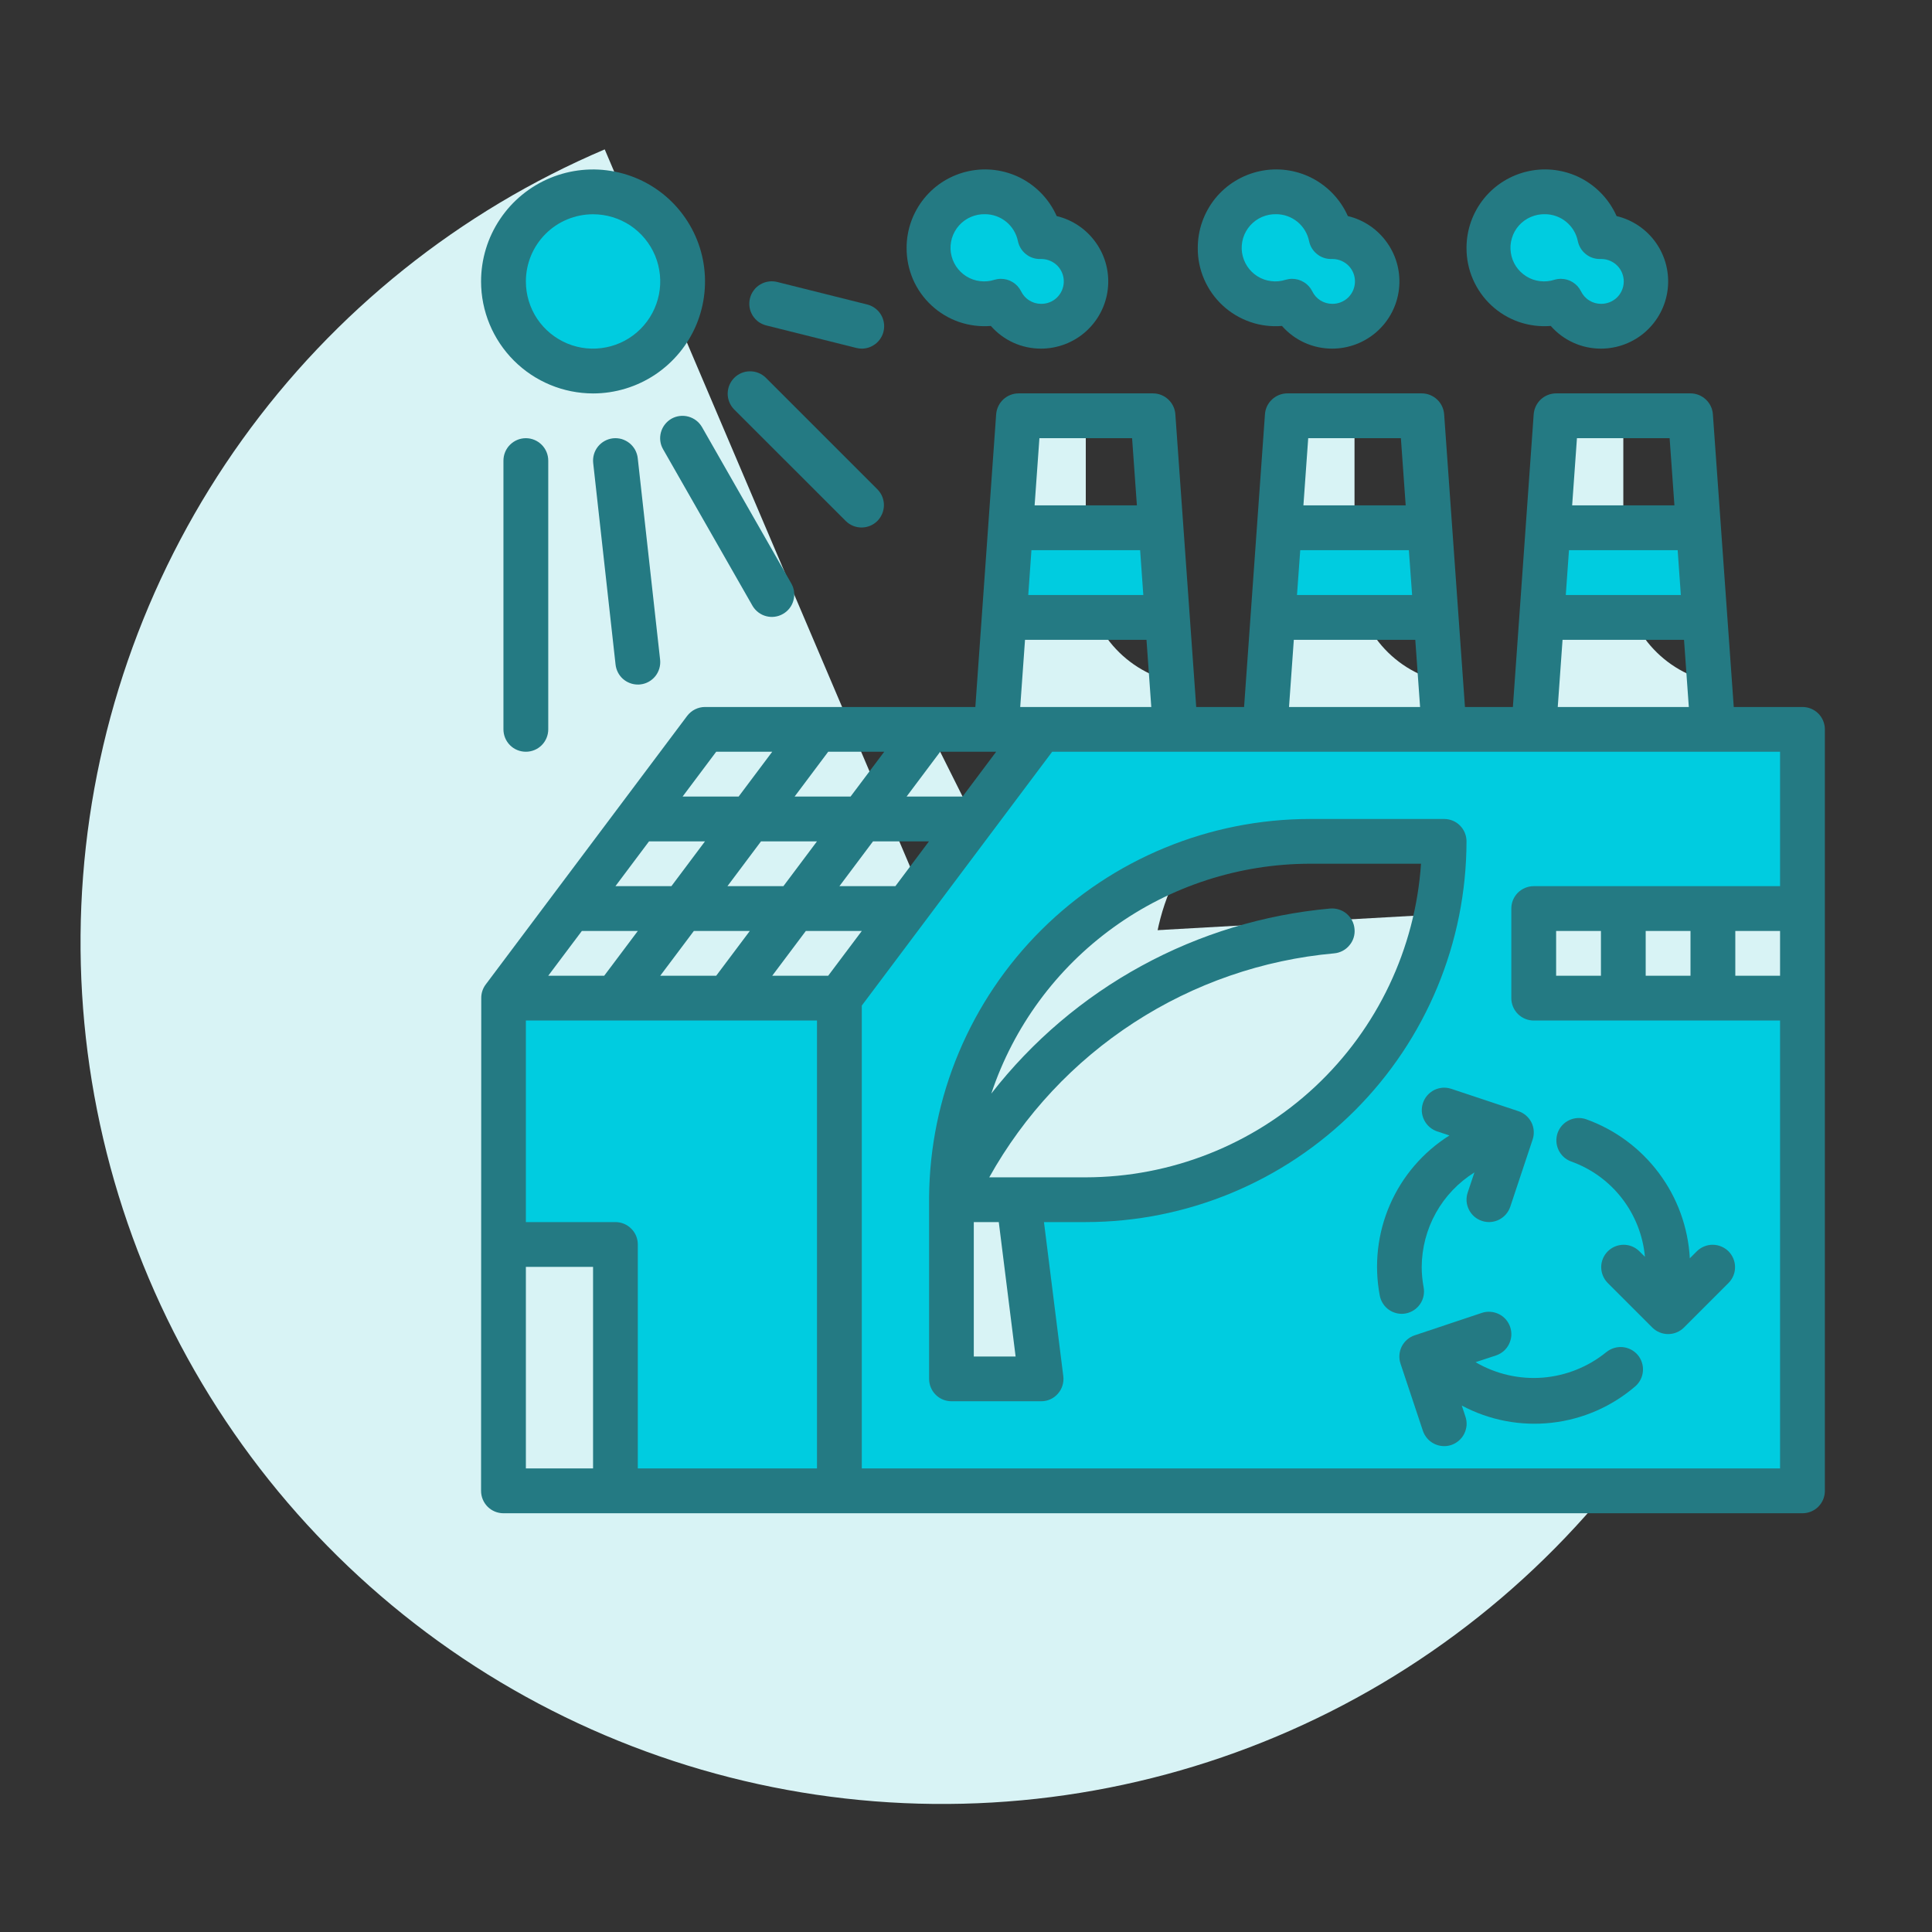 <svg width="31" height="31" viewBox="0 0 31 31" fill="none" xmlns="http://www.w3.org/2000/svg">
<rect x="0" y="0" width="31" height="31" fill="#333333" stroke="none"/>
<path d="M28.924 14.343C29.066 16.87 28.512 19.387 27.322 21.621C26.131 23.855 24.351 25.719 22.174 27.011C19.997 28.302 17.507 28.971 14.976 28.945C12.445 28.919 9.97 28.199 7.82 26.863C5.671 25.526 3.929 23.626 2.785 21.368C1.641 19.11 1.139 16.582 1.333 14.058C1.527 11.534 2.41 9.112 3.886 7.056C5.362 5 7.374 3.388 9.703 2.397L15.119 15.119L28.924 14.343Z" fill="#D8F3F5"/>
<g clip-path="url(#clip0_438_7785)">
<path d="M16.703 11.703L13.469 16.016V23.922H28.922V11.703H16.703ZM21.49 17.568C20.956 18.102 20.322 18.526 19.623 18.814C18.925 19.103 18.177 19.251 17.422 19.25H16.344L16.703 22.125H15.266V19.25C15.265 18.495 15.413 17.747 15.701 17.048C15.99 16.35 16.413 15.716 16.948 15.182C17.482 14.648 18.116 14.224 18.814 13.936C19.512 13.647 20.26 13.499 21.016 13.5H23.172C23.173 14.255 23.025 15.004 22.736 15.701C22.447 16.4 22.024 17.034 21.49 17.568Z" fill="#00CCE0"/>
<path d="M8.078 16.016H13.469V23.922H8.078V16.016Z" fill="#00CCE0"/>
<path d="M8.078 19.969H9.875V23.922H8.078V19.969Z" fill="#D8F3F5"/>
<path d="M27.484 11.703H24.609L24.969 6.672H26.047V9.188C26.047 9.592 26.183 9.985 26.434 10.302C26.686 10.619 27.037 10.842 27.43 10.934L27.484 11.703Z" fill="#D8F3F5"/>
<path d="M24.738 9.906H27.356L27.253 8.469H24.84L24.738 9.906Z" fill="#00CCE0"/>
<path d="M23.172 11.703H20.297L20.656 6.672H21.734V9.188C21.734 9.592 21.871 9.985 22.122 10.302C22.373 10.619 22.724 10.842 23.118 10.934L23.172 11.703Z" fill="#D8F3F5"/>
<path d="M18.859 11.703H15.984L16.344 6.672H17.422V9.188C17.422 9.592 17.558 9.985 17.809 10.302C18.061 10.619 18.412 10.842 18.805 10.934L18.859 11.703Z" fill="#D8F3F5"/>
<path d="M20.425 9.906H23.044L22.941 8.469H20.528L20.425 9.906Z" fill="#00CCE0"/>
<path d="M16.113 9.906H18.731L18.628 8.469H16.215L16.113 9.906Z" fill="#00CCE0"/>
<path d="M25.688 3.797C25.681 3.797 25.676 3.797 25.67 3.797C25.636 3.615 25.548 3.447 25.417 3.316C25.286 3.186 25.119 3.098 24.936 3.065C24.754 3.031 24.567 3.054 24.398 3.13C24.229 3.207 24.088 3.332 23.992 3.491C23.896 3.649 23.851 3.833 23.863 4.018C23.874 4.202 23.942 4.379 24.056 4.525C24.17 4.67 24.326 4.778 24.503 4.832C24.68 4.887 24.869 4.887 25.046 4.831C25.102 4.947 25.188 5.045 25.296 5.116C25.403 5.186 25.527 5.227 25.655 5.233C25.784 5.24 25.911 5.212 26.025 5.152C26.139 5.093 26.234 5.004 26.302 4.894C26.37 4.785 26.407 4.66 26.41 4.532C26.413 4.403 26.381 4.277 26.318 4.164C26.256 4.052 26.164 3.959 26.053 3.895C25.942 3.83 25.816 3.796 25.688 3.797Z" fill="#00CCE0"/>
<path d="M21.375 3.797C21.369 3.797 21.363 3.797 21.357 3.797C21.324 3.615 21.236 3.447 21.105 3.316C20.974 3.186 20.806 3.098 20.624 3.065C20.442 3.031 20.254 3.054 20.085 3.13C19.917 3.207 19.775 3.332 19.68 3.491C19.584 3.649 19.539 3.833 19.55 4.018C19.562 4.202 19.629 4.379 19.744 4.525C19.858 4.67 20.014 4.778 20.191 4.832C20.367 4.887 20.557 4.887 20.733 4.831C20.79 4.947 20.876 5.045 20.983 5.116C21.09 5.186 21.215 5.227 21.343 5.233C21.471 5.24 21.599 5.212 21.712 5.152C21.826 5.093 21.922 5.004 21.99 4.894C22.057 4.785 22.095 4.66 22.097 4.532C22.1 4.403 22.069 4.277 22.006 4.164C21.943 4.052 21.852 3.959 21.741 3.895C21.63 3.83 21.503 3.796 21.375 3.797Z" fill="#00CCE0"/>
<path d="M16.703 3.797C16.697 3.797 16.691 3.797 16.685 3.797C16.652 3.615 16.564 3.447 16.433 3.316C16.302 3.186 16.134 3.098 15.952 3.065C15.77 3.031 15.582 3.054 15.414 3.13C15.245 3.207 15.103 3.332 15.008 3.491C14.912 3.649 14.867 3.833 14.878 4.018C14.89 4.202 14.957 4.379 15.072 4.525C15.186 4.67 15.342 4.778 15.519 4.832C15.695 4.887 15.885 4.887 16.061 4.831C16.118 4.947 16.204 5.045 16.311 5.116C16.419 5.186 16.543 5.227 16.671 5.233C16.799 5.24 16.927 5.212 17.041 5.152C17.154 5.093 17.25 5.004 17.318 4.894C17.385 4.785 17.423 4.66 17.425 4.532C17.428 4.403 17.397 4.277 17.334 4.164C17.271 4.052 17.18 3.959 17.069 3.895C16.958 3.83 16.832 3.796 16.703 3.797Z" fill="#00CCE0"/>
<path d="M12.031 13.141H10.234L11.312 11.703L12.031 13.141Z" fill="#D8F3F5"/>
<path d="M13.828 13.141H12.031L13.109 11.703L13.828 13.141Z" fill="#D8F3F5"/>
<path d="M15.625 13.141H13.828L14.906 11.703L15.625 13.141Z" fill="#D8F3F5"/>
<path d="M10.953 14.578H9.156L10.234 13.141L10.953 14.578Z" fill="#D8F3F5"/>
<path d="M12.75 14.578H10.953L12.031 13.141L12.75 14.578Z" fill="#D8F3F5"/>
<path d="M14.547 14.578H12.75L13.828 13.141L14.547 14.578Z" fill="#D8F3F5"/>
<path d="M9.875 16.016H8.078L9.156 14.578L9.875 16.016Z" fill="#D8F3F5"/>
<path d="M11.672 16.016H9.875L10.953 14.578L11.672 16.016Z" fill="#D8F3F5"/>
<path d="M13.469 16.016H11.672L12.75 14.578L13.469 16.016Z" fill="#D8F3F5"/>
<path d="M26.047 14.578H27.484V16.016H26.047V14.578Z" fill="#D8F3F5"/>
<path d="M24.609 14.578H26.047V16.016H24.609V14.578Z" fill="#D8F3F5"/>
<path d="M27.484 14.578H28.922V16.016H27.484V14.578Z" fill="#D8F3F5"/>
<path d="M21.264 17.78C20.209 18.728 18.84 19.252 17.422 19.25H15.266C15.264 18.083 15.617 16.943 16.28 15.982C16.943 15.022 17.883 14.286 18.974 13.874C18.663 14.416 18.499 15.031 18.5 15.656C18.5 16.228 18.727 16.776 19.132 17.181C19.536 17.585 20.084 17.812 20.656 17.812C20.859 17.812 21.062 17.802 21.264 17.78Z" fill="#D8F3F5"/>
<path d="M16.416 19.825C16.282 19.925 16.173 20.056 16.098 20.205C16.023 20.355 15.984 20.52 15.984 20.688V22.125H15.266V19.25H16.344L16.416 19.825Z" fill="#D8F3F5"/>
<path d="M9.516 5.953C10.309 5.953 10.953 5.31 10.953 4.516C10.953 3.722 10.309 3.078 9.516 3.078C8.722 3.078 8.078 3.722 8.078 4.516C8.078 5.31 8.722 5.953 9.516 5.953Z" fill="#00CCE0"/>
<path d="M23.172 13.141H21.016C19.402 13.143 17.855 13.782 16.711 14.92C15.567 16.057 14.919 17.601 14.908 19.214V19.25V22.125C14.908 22.22 14.946 22.312 15.013 22.379C15.081 22.447 15.172 22.484 15.268 22.484H16.705C16.756 22.484 16.806 22.474 16.853 22.453C16.899 22.432 16.941 22.401 16.974 22.363C17.008 22.325 17.033 22.28 17.048 22.231C17.063 22.182 17.068 22.131 17.061 22.08L16.751 19.609H17.422C19.042 19.608 20.595 18.963 21.74 17.818C22.885 16.673 23.529 15.12 23.531 13.5C23.531 13.405 23.493 13.313 23.426 13.246C23.359 13.178 23.267 13.141 23.172 13.141ZM16.296 21.766H15.625V19.609H16.026L16.296 21.766ZM17.422 18.891H15.873C16.434 17.886 17.231 17.034 18.195 16.408C19.16 15.781 20.262 15.4 21.408 15.297C21.455 15.293 21.501 15.279 21.543 15.257C21.585 15.235 21.622 15.205 21.652 15.168C21.683 15.132 21.706 15.09 21.72 15.045C21.734 15 21.739 14.952 21.734 14.905C21.73 14.858 21.717 14.812 21.695 14.77C21.672 14.728 21.642 14.691 21.606 14.66C21.57 14.63 21.528 14.607 21.482 14.593C21.437 14.579 21.39 14.574 21.342 14.578C20.281 14.674 19.251 14.987 18.316 15.498C17.381 16.008 16.561 16.706 15.906 17.547C16.264 16.474 16.95 15.541 17.867 14.88C18.784 14.218 19.885 13.861 21.016 13.859H22.801C22.708 15.223 22.101 16.501 21.103 17.435C20.104 18.369 18.789 18.889 17.422 18.891Z" fill="#247A83"/>
<path d="M25.776 21.694C25.485 21.932 25.127 22.075 24.752 22.105C24.376 22.134 24.001 22.047 23.676 21.857L24.004 21.749C24.049 21.734 24.09 21.71 24.126 21.68C24.162 21.649 24.191 21.611 24.212 21.569C24.233 21.526 24.246 21.48 24.25 21.433C24.253 21.386 24.247 21.339 24.232 21.294C24.217 21.249 24.194 21.208 24.163 21.172C24.132 21.136 24.094 21.107 24.052 21.086C24.009 21.065 23.963 21.052 23.916 21.049C23.869 21.045 23.822 21.051 23.777 21.066L22.699 21.426C22.609 21.456 22.534 21.521 22.491 21.606C22.449 21.691 22.442 21.79 22.472 21.88L22.831 22.958C22.846 23.003 22.87 23.044 22.901 23.08C22.932 23.116 22.969 23.145 23.012 23.166C23.054 23.187 23.1 23.2 23.147 23.203C23.194 23.207 23.241 23.201 23.286 23.186C23.331 23.171 23.372 23.147 23.408 23.116C23.444 23.085 23.473 23.048 23.494 23.006C23.515 22.963 23.528 22.917 23.532 22.87C23.535 22.823 23.529 22.776 23.514 22.731L23.455 22.553C23.897 22.789 24.4 22.885 24.898 22.829C25.396 22.773 25.865 22.568 26.244 22.24C26.314 22.177 26.356 22.09 26.362 21.996C26.368 21.903 26.338 21.811 26.277 21.739C26.216 21.668 26.129 21.624 26.036 21.615C25.943 21.607 25.85 21.635 25.777 21.694L25.776 21.694Z" fill="#247A83"/>
<path d="M22.556 21.075C22.649 21.057 22.732 21.004 22.786 20.925C22.84 20.847 22.86 20.75 22.843 20.657C22.823 20.548 22.812 20.438 22.812 20.328C22.814 20.025 22.892 19.726 23.04 19.461C23.188 19.196 23.4 18.973 23.658 18.812L23.55 19.135C23.535 19.18 23.529 19.227 23.532 19.275C23.536 19.322 23.549 19.368 23.57 19.41C23.591 19.452 23.62 19.49 23.656 19.521C23.692 19.552 23.733 19.575 23.778 19.59C23.823 19.605 23.87 19.611 23.917 19.608C23.964 19.604 24.01 19.592 24.052 19.571C24.095 19.549 24.132 19.52 24.163 19.485C24.194 19.449 24.218 19.407 24.233 19.363L24.592 18.284C24.622 18.194 24.615 18.095 24.573 18.01C24.53 17.925 24.455 17.86 24.365 17.83L23.287 17.471C23.242 17.456 23.195 17.45 23.148 17.453C23.101 17.457 23.055 17.469 23.012 17.49C22.97 17.512 22.932 17.541 22.901 17.577C22.87 17.612 22.847 17.654 22.832 17.699C22.817 17.743 22.811 17.791 22.814 17.838C22.818 17.885 22.831 17.931 22.852 17.973C22.873 18.015 22.902 18.053 22.938 18.084C22.974 18.115 23.015 18.139 23.06 18.154L23.257 18.219C22.834 18.485 22.501 18.873 22.302 19.331C22.103 19.789 22.046 20.296 22.139 20.787C22.154 20.869 22.198 20.944 22.262 20.998C22.327 21.052 22.408 21.081 22.492 21.081C22.513 21.081 22.535 21.079 22.556 21.075Z" fill="#247A83"/>
<path d="M27.23 20.074L27.114 20.19C27.087 19.695 26.915 19.22 26.618 18.823C26.322 18.426 25.915 18.125 25.448 17.958C25.359 17.928 25.261 17.934 25.176 17.975C25.09 18.016 25.025 18.089 24.993 18.178C24.962 18.268 24.967 18.366 25.007 18.451C25.047 18.537 25.119 18.603 25.208 18.636C25.531 18.751 25.815 18.956 26.025 19.228C26.235 19.499 26.363 19.825 26.394 20.166L26.301 20.074C26.234 20.009 26.143 19.972 26.049 19.973C25.954 19.974 25.864 20.012 25.798 20.078C25.731 20.145 25.693 20.235 25.692 20.329C25.692 20.424 25.728 20.514 25.793 20.582L26.512 21.301C26.579 21.368 26.671 21.406 26.766 21.406C26.861 21.406 26.953 21.368 27.02 21.301L27.739 20.582C27.804 20.514 27.841 20.424 27.84 20.329C27.839 20.235 27.801 20.145 27.735 20.078C27.668 20.012 27.578 19.974 27.483 19.973C27.389 19.972 27.298 20.009 27.23 20.074Z" fill="#247A83"/>
<path d="M7.719 23.922C7.719 24.017 7.757 24.109 7.824 24.176C7.891 24.243 7.983 24.281 8.078 24.281H28.922C29.017 24.281 29.109 24.243 29.176 24.176C29.243 24.109 29.281 24.017 29.281 23.922V11.703C29.281 11.608 29.243 11.516 29.176 11.449C29.109 11.382 29.017 11.344 28.922 11.344H27.819L27.484 6.646C27.478 6.556 27.437 6.471 27.37 6.409C27.304 6.347 27.216 6.312 27.125 6.312H24.969C24.878 6.312 24.79 6.347 24.723 6.409C24.657 6.471 24.616 6.556 24.609 6.646L24.275 11.344H23.506L23.172 6.646C23.165 6.556 23.125 6.471 23.058 6.409C22.991 6.347 22.904 6.312 22.812 6.312H20.656C20.565 6.312 20.477 6.347 20.411 6.409C20.344 6.471 20.303 6.556 20.297 6.646L19.962 11.344H19.194L18.859 6.646C18.853 6.556 18.812 6.471 18.745 6.409C18.679 6.347 18.591 6.312 18.5 6.312H16.344C16.253 6.312 16.165 6.347 16.098 6.409C16.032 6.471 15.991 6.556 15.984 6.646L15.65 11.344H11.312C11.257 11.344 11.202 11.357 11.152 11.382C11.102 11.407 11.059 11.443 11.025 11.488L7.791 15.8C7.745 15.863 7.721 15.938 7.722 16.016L7.719 23.922ZM26.97 9.547H25.124L25.175 8.828H26.919L26.97 9.547ZM26.79 7.031L26.867 8.109H25.226L25.303 7.031H26.79ZM25.072 10.266H27.021L27.098 11.344H24.995L25.072 10.266ZM22.658 9.547H20.811L20.863 8.828H22.606L22.658 9.547ZM22.478 7.031L22.555 8.109H20.914L20.991 7.031H22.478ZM20.76 10.266H22.709L22.786 11.344H20.683L20.76 10.266ZM18.345 9.547H16.499L16.55 8.828H18.294L18.345 9.547ZM18.165 7.031L18.242 8.109H16.601L16.678 7.031H18.165ZM16.447 10.266H18.396L18.473 11.344H16.37L16.447 10.266ZM9.875 19.609H8.438V16.375H13.109V23.562H10.234V19.969C10.234 19.873 10.197 19.782 10.129 19.715C10.062 19.647 9.97 19.609 9.875 19.609ZM15.984 12.062L15.445 12.781H14.547L15.086 12.062H15.984ZM13.289 15.656H12.391L12.93 14.938H13.828L13.289 15.656ZM11.133 14.938H12.031L11.492 15.656H10.594L11.133 14.938ZM13.469 14.219L14.008 13.5H14.906L14.367 14.219H13.469ZM12.57 14.219H11.672L12.211 13.5H13.109L12.57 14.219ZM13.648 12.781H12.75L13.289 12.062H14.188L13.648 12.781ZM11.492 12.062H12.391L11.852 12.781H10.953L11.492 12.062ZM10.414 13.5H11.312L10.773 14.219H9.875L10.414 13.5ZM9.336 14.938H10.234L9.695 15.656H8.797L9.336 14.938ZM8.438 23.562V20.328H9.516V23.562H8.438ZM13.828 23.562V16.135L14.834 14.794L15.355 14.099L16.883 12.062H28.562V14.219H24.609C24.514 14.219 24.423 14.257 24.355 14.324C24.288 14.391 24.25 14.483 24.25 14.578V16.016C24.25 16.111 24.288 16.202 24.355 16.27C24.423 16.337 24.514 16.375 24.609 16.375H28.562V23.562H13.828ZM28.562 15.656H27.844V14.938H28.562V15.656ZM26.406 14.938H27.125V15.656H26.406V14.938ZM24.969 15.656V14.938H25.688V15.656H24.969Z" fill="#247A83"/>
<path d="M24.883 5.23C24.983 5.345 25.107 5.436 25.246 5.499C25.384 5.562 25.535 5.594 25.688 5.594C25.952 5.594 26.207 5.497 26.404 5.322C26.602 5.146 26.728 4.905 26.759 4.642C26.79 4.38 26.724 4.115 26.573 3.899C26.422 3.682 26.196 3.528 25.939 3.467C25.822 3.203 25.618 2.988 25.362 2.856C25.105 2.725 24.811 2.686 24.529 2.746C24.247 2.806 23.994 2.96 23.812 3.184C23.63 3.409 23.531 3.688 23.531 3.977C23.53 4.15 23.565 4.322 23.634 4.481C23.703 4.64 23.804 4.783 23.931 4.901C24.058 5.019 24.208 5.109 24.372 5.166C24.536 5.222 24.71 5.244 24.883 5.23ZM24.789 3.437C24.913 3.437 25.034 3.48 25.13 3.559C25.226 3.638 25.293 3.747 25.317 3.869C25.334 3.95 25.378 4.023 25.442 4.075C25.506 4.128 25.587 4.156 25.67 4.156H25.701C25.748 4.157 25.795 4.167 25.838 4.186C25.881 4.205 25.921 4.232 25.953 4.266C25.986 4.3 26.012 4.34 26.029 4.384C26.046 4.428 26.055 4.475 26.054 4.522C26.053 4.57 26.043 4.616 26.024 4.659C26.005 4.703 25.978 4.742 25.944 4.775C25.91 4.807 25.869 4.833 25.826 4.85C25.782 4.867 25.735 4.876 25.688 4.875C25.621 4.875 25.555 4.856 25.499 4.82C25.442 4.785 25.397 4.734 25.368 4.674C25.338 4.614 25.292 4.563 25.235 4.528C25.178 4.492 25.112 4.474 25.045 4.474C25.01 4.474 24.975 4.479 24.942 4.489C24.867 4.513 24.788 4.521 24.71 4.511C24.632 4.502 24.557 4.476 24.491 4.434C24.424 4.393 24.367 4.337 24.324 4.272C24.281 4.206 24.253 4.132 24.242 4.054C24.23 3.976 24.236 3.897 24.259 3.822C24.281 3.746 24.32 3.677 24.372 3.618C24.424 3.56 24.489 3.513 24.561 3.482C24.633 3.451 24.711 3.435 24.789 3.437Z" fill="#247A83"/>
<path d="M20.57 5.23C20.671 5.345 20.794 5.436 20.933 5.499C21.072 5.562 21.223 5.594 21.375 5.594C21.639 5.594 21.894 5.497 22.092 5.322C22.29 5.146 22.416 4.905 22.447 4.642C22.478 4.38 22.412 4.115 22.26 3.899C22.109 3.682 21.884 3.528 21.627 3.467C21.51 3.203 21.306 2.988 21.049 2.856C20.792 2.725 20.498 2.686 20.216 2.746C19.934 2.806 19.681 2.96 19.499 3.184C19.318 3.409 19.219 3.688 19.219 3.977C19.217 4.15 19.252 4.322 19.321 4.481C19.39 4.64 19.491 4.783 19.618 4.901C19.745 5.019 19.896 5.109 20.06 5.166C20.224 5.223 20.398 5.244 20.57 5.23ZM20.477 3.437C20.601 3.437 20.721 3.48 20.818 3.559C20.914 3.638 20.98 3.747 21.005 3.869C21.021 3.95 21.066 4.023 21.13 4.075C21.194 4.128 21.274 4.156 21.357 4.156H21.389C21.484 4.158 21.575 4.198 21.641 4.266C21.707 4.335 21.743 4.427 21.741 4.522C21.739 4.618 21.7 4.708 21.631 4.775C21.562 4.841 21.47 4.877 21.375 4.875C21.308 4.875 21.243 4.856 21.186 4.82C21.13 4.785 21.085 4.734 21.056 4.674C21.026 4.614 20.98 4.563 20.922 4.528C20.865 4.492 20.799 4.474 20.732 4.474C20.697 4.474 20.663 4.479 20.629 4.489C20.555 4.513 20.476 4.521 20.398 4.511C20.32 4.502 20.245 4.476 20.178 4.434C20.111 4.393 20.055 4.337 20.012 4.272C19.969 4.206 19.941 4.132 19.929 4.054C19.918 3.976 19.924 3.897 19.946 3.822C19.969 3.746 20.008 3.677 20.06 3.618C20.112 3.56 20.176 3.513 20.248 3.482C20.32 3.451 20.398 3.435 20.477 3.437Z" fill="#247A83"/>
<path d="M15.899 5.23C15.999 5.345 16.123 5.436 16.261 5.499C16.4 5.562 16.551 5.594 16.703 5.594C16.967 5.594 17.223 5.497 17.42 5.322C17.618 5.146 17.744 4.905 17.775 4.642C17.806 4.38 17.74 4.115 17.588 3.899C17.437 3.682 17.212 3.528 16.955 3.467C16.838 3.203 16.634 2.988 16.377 2.856C16.12 2.725 15.826 2.686 15.544 2.746C15.262 2.806 15.009 2.96 14.828 3.184C14.646 3.409 14.547 3.688 14.547 3.977C14.546 4.15 14.581 4.322 14.649 4.481C14.718 4.64 14.819 4.783 14.947 4.901C15.074 5.019 15.224 5.109 15.388 5.166C15.552 5.222 15.726 5.244 15.899 5.23ZM15.805 3.437C15.929 3.437 16.049 3.48 16.146 3.559C16.242 3.638 16.308 3.747 16.333 3.869C16.35 3.95 16.394 4.023 16.458 4.075C16.522 4.128 16.602 4.156 16.685 4.156H16.717C16.812 4.158 16.903 4.198 16.969 4.266C17.035 4.335 17.071 4.427 17.069 4.522C17.067 4.618 17.028 4.708 16.959 4.775C16.891 4.841 16.799 4.877 16.703 4.875C16.636 4.875 16.571 4.856 16.515 4.82C16.458 4.785 16.413 4.734 16.384 4.674C16.354 4.614 16.308 4.563 16.25 4.528C16.193 4.492 16.127 4.474 16.06 4.474C16.025 4.474 15.991 4.479 15.957 4.489C15.883 4.513 15.804 4.521 15.726 4.511C15.648 4.502 15.573 4.476 15.506 4.434C15.44 4.393 15.383 4.337 15.34 4.272C15.297 4.206 15.269 4.132 15.257 4.054C15.246 3.976 15.252 3.897 15.274 3.822C15.297 3.746 15.336 3.677 15.388 3.618C15.44 3.56 15.504 3.513 15.576 3.482C15.648 3.451 15.726 3.435 15.805 3.437Z" fill="#247A83"/>
<path d="M9.516 6.313C9.871 6.313 10.218 6.207 10.514 6.01C10.809 5.812 11.04 5.532 11.176 5.204C11.312 4.875 11.347 4.514 11.278 4.165C11.209 3.817 11.037 3.497 10.786 3.245C10.535 2.994 10.215 2.823 9.866 2.754C9.518 2.684 9.156 2.72 8.828 2.856C8.5 2.992 8.219 3.222 8.022 3.518C7.824 3.813 7.719 4.16 7.719 4.516C7.719 4.992 7.909 5.449 8.246 5.786C8.583 6.123 9.039 6.312 9.516 6.313ZM9.516 3.438C9.729 3.438 9.937 3.501 10.115 3.619C10.292 3.738 10.43 3.906 10.512 4.103C10.593 4.3 10.615 4.517 10.573 4.726C10.531 4.935 10.429 5.127 10.278 5.278C10.127 5.429 9.935 5.532 9.726 5.573C9.517 5.615 9.3 5.594 9.103 5.512C8.906 5.43 8.738 5.292 8.619 5.115C8.501 4.938 8.438 4.729 8.438 4.516C8.438 4.23 8.551 3.956 8.753 3.754C8.955 3.551 9.23 3.438 9.516 3.438Z" fill="#247A83"/>
<path d="M8.078 7.391V11.703C8.078 11.798 8.116 11.89 8.183 11.957C8.251 12.025 8.342 12.062 8.438 12.062C8.533 12.062 8.624 12.025 8.692 11.957C8.759 11.89 8.797 11.798 8.797 11.703V7.391C8.797 7.295 8.759 7.204 8.692 7.137C8.624 7.069 8.533 7.031 8.438 7.031C8.342 7.031 8.251 7.069 8.183 7.137C8.116 7.204 8.078 7.295 8.078 7.391Z" fill="#247A83"/>
<path d="M9.835 7.033C9.741 7.044 9.655 7.091 9.595 7.165C9.535 7.24 9.508 7.334 9.518 7.429L9.877 10.663C9.887 10.751 9.928 10.833 9.994 10.892C10.06 10.951 10.146 10.984 10.234 10.984C10.248 10.984 10.261 10.984 10.274 10.982C10.369 10.972 10.455 10.924 10.515 10.85C10.574 10.776 10.602 10.681 10.592 10.587L10.233 7.353C10.228 7.305 10.213 7.26 10.191 7.218C10.168 7.177 10.137 7.14 10.1 7.11C10.063 7.081 10.021 7.059 9.976 7.045C9.93 7.032 9.883 7.028 9.835 7.033Z" fill="#247A83"/>
<path d="M10.773 6.719C10.691 6.767 10.63 6.845 10.605 6.937C10.58 7.029 10.592 7.127 10.64 7.209L12.077 9.725C12.126 9.805 12.204 9.864 12.294 9.887C12.385 9.911 12.482 9.898 12.563 9.851C12.645 9.805 12.705 9.728 12.73 9.638C12.756 9.548 12.746 9.451 12.701 9.369L11.264 6.853C11.216 6.77 11.138 6.71 11.046 6.685C10.954 6.66 10.856 6.672 10.773 6.719Z" fill="#247A83"/>
<path d="M13.574 8.363C13.642 8.429 13.733 8.465 13.827 8.464C13.921 8.463 14.011 8.426 14.078 8.359C14.144 8.292 14.182 8.202 14.183 8.108C14.184 8.014 14.148 7.923 14.082 7.855L12.285 6.058C12.217 5.993 12.127 5.957 12.033 5.958C11.938 5.958 11.848 5.996 11.781 6.063C11.715 6.129 11.677 6.22 11.676 6.314C11.675 6.408 11.712 6.499 11.777 6.567L13.574 8.363Z" fill="#247A83"/>
<path d="M12.304 5.224L13.741 5.583C13.77 5.59 13.799 5.594 13.828 5.594C13.916 5.594 14 5.561 14.066 5.503C14.131 5.445 14.174 5.365 14.184 5.278C14.195 5.191 14.173 5.103 14.124 5.031C14.074 4.959 14 4.907 13.915 4.886L12.477 4.526C12.431 4.514 12.383 4.51 12.335 4.517C12.288 4.523 12.242 4.539 12.201 4.563C12.159 4.587 12.123 4.619 12.095 4.658C12.066 4.696 12.045 4.74 12.034 4.786C12.022 4.832 12.02 4.881 12.027 4.928C12.034 4.975 12.051 5.021 12.076 5.062C12.101 5.102 12.134 5.138 12.173 5.166C12.212 5.193 12.257 5.213 12.303 5.224H12.304Z" fill="#247A83"/>
</g>
<defs>
<clipPath id="clip0_438_7785">
<rect width="23" height="23" fill="white" transform="translate(7 2)"/>
</clipPath>
</defs>
</svg>
